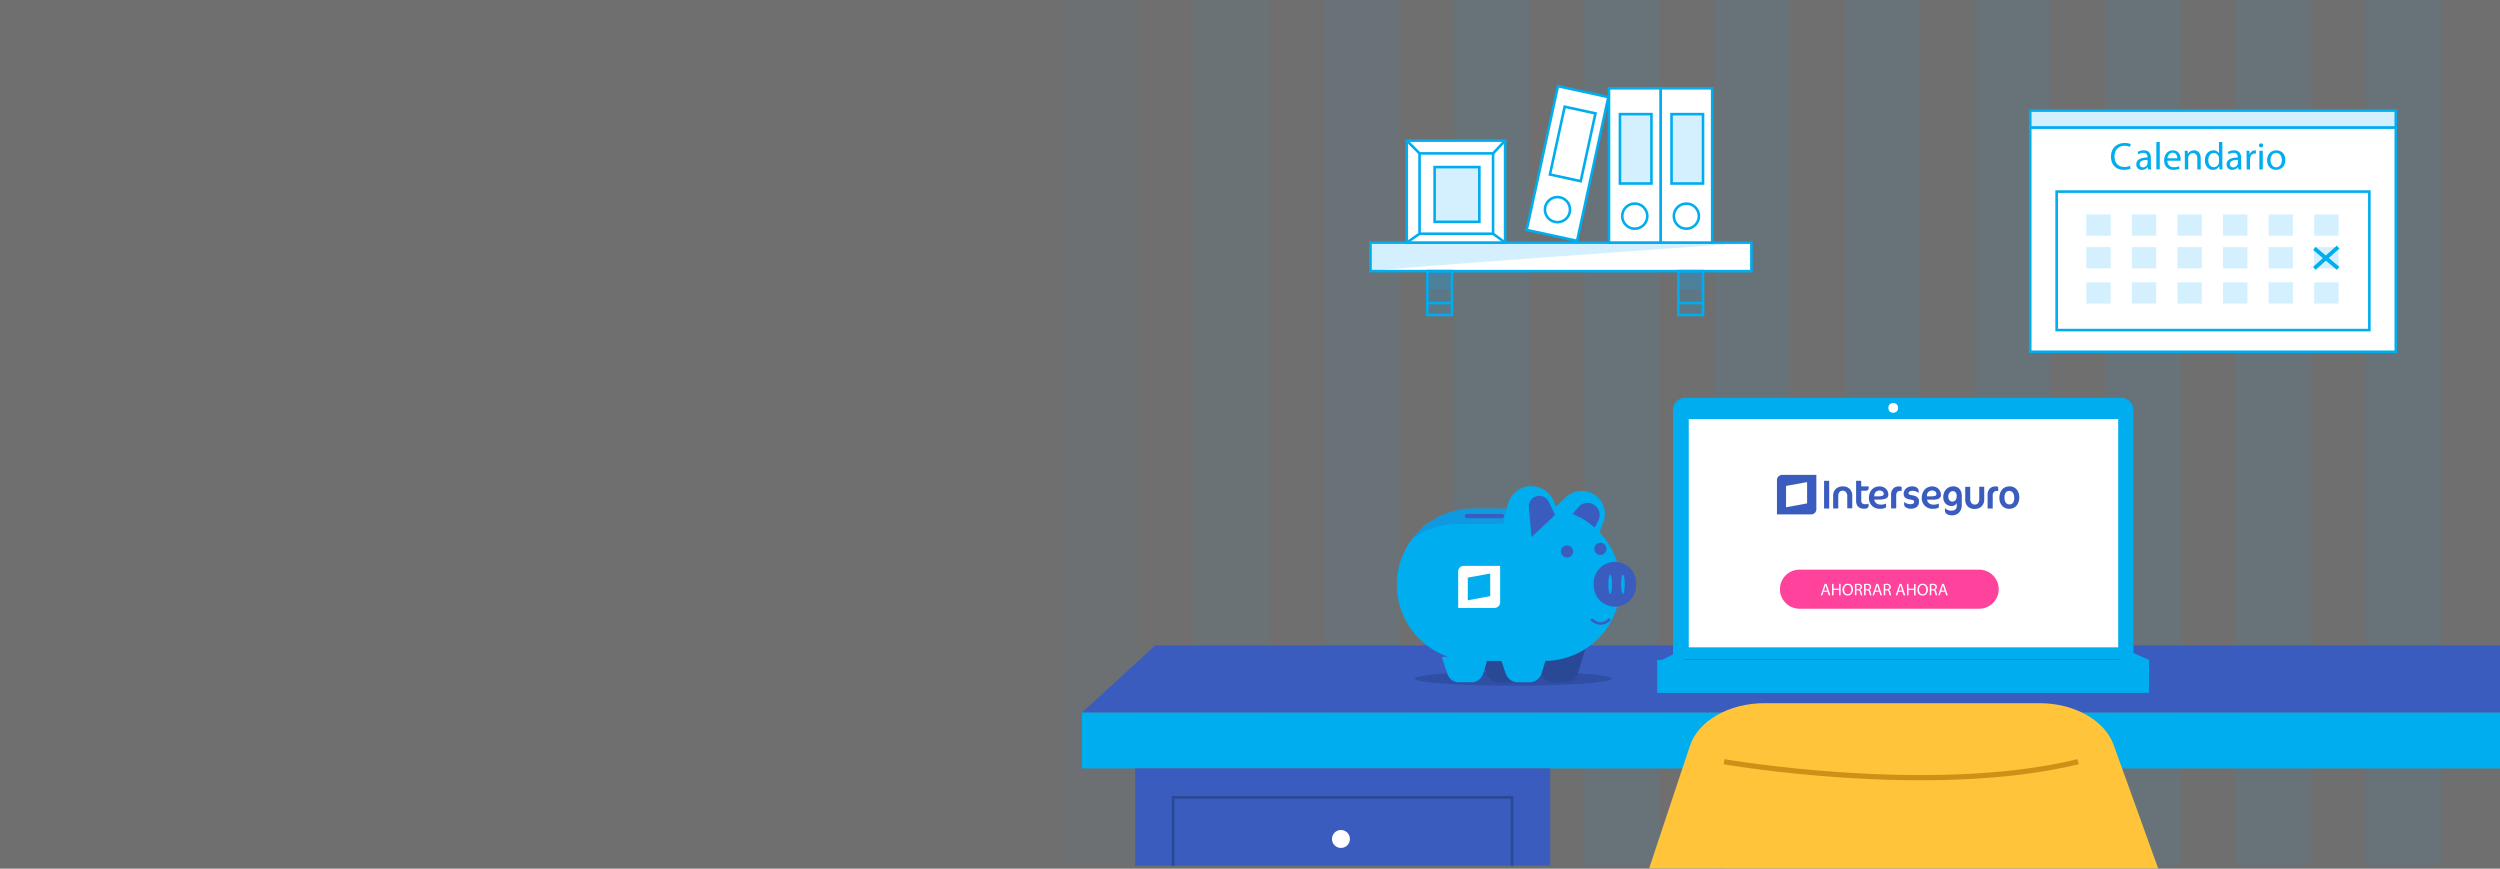 <svg xmlns="http://www.w3.org/2000/svg" viewBox="0 0 1920 667.01"><rect x="0" y="0" width="1920" height="667.01" fill="#333333" stroke="none"/><defs><style>.cls-1{fill:#efefef;opacity:0.32;}.cls-2{opacity:0.07;}.cls-3,.cls-4,.cls-5,.cls-6,.cls-9{fill:#00a9ff;}.cls-3{opacity:0.3;}.cls-4{opacity:0.7;}.cls-5{opacity:0.8;}.cls-13,.cls-7{fill:#fff;}.cls-23,.cls-7,.cls-8{stroke:#00adee;}.cls-12,.cls-16,.cls-19,.cls-23,.cls-7,.cls-8{stroke-miterlimit:10;}.cls-12,.cls-16,.cls-7,.cls-8{stroke-width:2px;}.cls-12,.cls-16,.cls-19,.cls-23,.cls-8{fill:none;}.cls-20,.cls-9{opacity:0.17;}.cls-14,.cls-17,.cls-22,.cls-9{isolation:isolate;}.cls-10,.cls-17{fill:#3a5cbe;}.cls-11{fill:#00adee;}.cls-12{stroke:#294896;}.cls-14,.cls-15{fill:#294896;}.cls-14{opacity:0.66;}.cls-16{stroke:#3a5cbe;}.cls-17{opacity:0.25;}.cls-18{fill:#ffc43a;}.cls-19{stroke:#ce9117;stroke-width:4px;}.cls-21{fill:#ff429b;}.cls-23{stroke-width:3px;}</style></defs><title>Recurso 30</title><g id="Capa_2" data-name="Capa 2"><g id="Capa_1-2" data-name="Capa 1"><rect class="cls-1" width="1920" height="667"/><g class="cls-2"><rect class="cls-3" x="816.85" width="57.76" height="664.89"/><rect class="cls-4" x="916.85" width="57.76" height="664.89"/><rect class="cls-5" x="1016.85" width="57.76" height="664.89"/><rect class="cls-6" x="1116.85" width="57.76" height="664.89"/><rect class="cls-6" x="1216.85" width="57.76" height="664.89"/><rect class="cls-6" x="1316.85" width="57.76" height="664.89"/><rect class="cls-6" x="1416.85" width="57.76" height="664.89"/><rect class="cls-6" x="1516.85" width="57.76" height="664.89"/><rect class="cls-6" x="1616.85" width="57.76" height="664.89"/><rect class="cls-6" x="1716.85" width="57.76" height="664.89"/><rect class="cls-6" x="1816.85" width="57.76" height="664.89"/></g><rect class="cls-7" x="1559.21" y="97.88" width="280.77" height="172.29"/><rect class="cls-8" x="1579.52" y="147.15" width="240.14" height="106.35"/><rect class="cls-7" x="1052.53" y="186.31" width="292.55" height="21.93"/><rect class="cls-8" x="1096.18" y="208.25" width="18.93" height="33.65"/><rect class="cls-8" x="1289" y="208.25" width="18.93" height="33.65"/><rect class="cls-7" x="1080.4" y="107.98" width="75.52" height="78.33"/><rect class="cls-8" x="1101.79" y="128.31" width="34.35" height="42.07"/><rect class="cls-8" x="1090.22" y="117.8" width="56.45" height="61.7"/><rect class="cls-7" x="1275.32" y="67.78" width="39.62" height="118.53"/><rect class="cls-8" x="1283.73" y="87.65" width="24.19" height="53.29"/><circle class="cls-8" cx="1295.13" cy="166" r="9.64"/><rect class="cls-7" x="1235.71" y="67.78" width="39.62" height="118.53"/><rect class="cls-8" x="1244.12" y="87.65" width="24.19" height="53.29"/><rect class="cls-9" x="1243.42" y="87.65" width="24.19" height="53.29"/><rect class="cls-9" x="1101.79" y="127.77" width="34.35" height="42.61"/><rect class="cls-9" x="1096.18" y="209.01" width="18.93" height="32.89"/><rect class="cls-9" x="1096.18" y="207.13" width="18.93" height="14.85"/><rect class="cls-9" x="1289" y="207.13" width="18.93" height="14.85"/><rect class="cls-9" x="1289" y="209.01" width="18.93" height="32.89"/><rect class="cls-9" x="1283.73" y="87.65" width="24.19" height="53.29"/><circle class="cls-8" cx="1255.51" cy="166" r="9.64"/><rect class="cls-7" x="1147.35" y="105.77" width="112.99" height="39.62" transform="translate(825.5 1275.3) rotate(-77.74)"/><rect class="cls-8" x="1181.19" y="98.46" width="53.29" height="24.19" transform="translate(843.32 1267.36) rotate(-77.74)"/><circle class="cls-8" cx="1196.14" cy="160.99" r="9.64"/><polygon class="cls-10" points="1920 547.27 830.96 547.27 887.22 495.65 1920 495.65 1920 547.27"/><rect class="cls-11" x="830.96" y="547.28" width="1089.04" height="42.89"/><rect class="cls-10" x="871.81" y="590.17" width="318.78" height="74.72"/><polyline class="cls-12" points="900.91 664.89 900.91 612.4 1161.28 612.4 1161.28 664.89"/><circle class="cls-13" cx="1029.85" cy="644.32" r="6.89"/><ellipse class="cls-14" cx="1162.33" cy="521.18" rx="75.71" ry="5.44"/><path class="cls-15" d="M1137.53,504.57l4.3,12.75a9.77,9.77,0,0,0,9.26,6.65h9a9.78,9.78,0,0,0,9.35-6.91L1174,502.2Z"/><path class="cls-15" d="M1179.89,504.57l4.4,13.09a9.3,9.3,0,0,0,8.81,6.33h9.73a9.28,9.28,0,0,0,8.87-6.57l6-19.54Z"/><path class="cls-11" d="M1152.1,504.57l4.29,12.75a9.77,9.77,0,0,0,9.27,6.65h9a9.8,9.8,0,0,0,9.35-6.91l4.56-14.86Z"/><path class="cls-11" d="M1107.24,504.57l4.39,13.07a9.32,9.32,0,0,0,8.83,6.35h9.69a9.33,9.33,0,0,0,8.91-6.57l4.67-15.19Z"/><path class="cls-11" d="M1227.74,410.15l3.51-8.67a17.79,17.79,0,0,0-5.91-21h0a17.79,17.79,0,0,0-22.82,1.4l-15.3,14.51,27.8,13.76Z"/><path class="cls-10" d="M1224.77,405.14l2.75-5.34a9.33,9.33,0,0,0-2.75-11.75h0a9.31,9.31,0,0,0-12.68,1.54l-6.07,7.29Z"/><path class="cls-11" d="M1131.27,390.57H1186a58.51,58.51,0,0,1,58.52,58.51h0A58.52,58.52,0,0,1,1186,507.6h-54.72a58.52,58.52,0,0,1-58.52-58.52h0A58.51,58.51,0,0,1,1131.27,390.57Z"/><circle class="cls-10" cx="1203.47" cy="423.54" r="4.66"/><circle class="cls-10" cx="1229.08" cy="421.53" r="4.66"/><path class="cls-16" d="M1221.93,475.46s7.19,7.54,14.39,0"/><path class="cls-11" d="M1157.33,390.57v19.58s12.85-2.16,13-5-9.13-24.3-9.13-24.3Z"/><path class="cls-17" d="M1154.51,402.21l2.82-11.63-27.87.14c-18,0-33.8,9.36-44.92,23.15,8.92-7.15,21.85-11.43,34.15-11.43Z"/><rect class="cls-10" x="1124.83" y="394.74" width="30.3" height="3.25" rx="1.62"/><path class="cls-13" d="M1124.16,434.58a4.27,4.27,0,0,0-4.27,4.29v28h27.93a4.28,4.28,0,0,0,4.28-4.28v-28Zm20.34,23.25L1127.26,461V443.61l17.21-3.14Z"/><path class="cls-10" d="M1240.26,431.49h0a16.29,16.29,0,0,1,16.29,16.29v1.78a16.29,16.29,0,0,1-16.29,16.3h0a16.29,16.29,0,0,1-16.28-16.3v-1.78A16.28,16.28,0,0,1,1240.26,431.49Z"/><ellipse class="cls-11" cx="1236.62" cy="448.67" rx="1.42" ry="7.45"/><ellipse class="cls-11" cx="1246.41" cy="448.67" rx="1.42" ry="7.45"/><path class="cls-11" d="M1155.79,397.78l2.06-9.66a18.67,18.67,0,0,1,17-14.7h0a18.65,18.65,0,0,1,18.66,11.93l3.1,8.08Z"/><path class="cls-10" d="M1194.29,395.44l-18.09,17.07-2-22.91a8.07,8.07,0,0,1,6.84-8.68h0a8.06,8.06,0,0,1,8.46,4.5Z"/><path class="cls-18" d="M1266.51,667l31.4-94.32c6.38-19.15,30-32.64,57.18-32.64H1566.3c26.76,0,50.14,13.1,56.91,31.88l34.3,95.14Z"/><path class="cls-19" d="M1324.06,585s158.56,27.57,271.92,0"/><line class="cls-8" x1="1080.4" y1="107.98" x2="1090.22" y2="117.8"/><line class="cls-8" x1="1155.93" y1="107.98" x2="1146.66" y2="117.8"/><line class="cls-8" x1="1080.4" y1="186.31" x2="1090.22" y2="179.5"/><line class="cls-8" x1="1146.66" y1="179.5" x2="1155.93" y2="186.31"/><g class="cls-20"><rect class="cls-6" x="1777.29" y="164.69" width="18.7" height="16.37"/><rect class="cls-6" x="1742.29" y="164.69" width="18.7" height="16.37"/><rect class="cls-6" x="1707.29" y="164.69" width="18.7" height="16.37"/><rect class="cls-6" x="1672.29" y="164.69" width="18.7" height="16.37"/><rect class="cls-6" x="1637.29" y="164.69" width="18.7" height="16.37"/><rect class="cls-6" x="1602.29" y="164.69" width="18.7" height="16.37"/></g><g class="cls-20"><rect class="cls-6" x="1777.29" y="189.75" width="18.7" height="16.37"/><rect class="cls-6" x="1742.29" y="189.75" width="18.7" height="16.37"/><rect class="cls-6" x="1707.29" y="189.75" width="18.7" height="16.37"/><rect class="cls-6" x="1672.29" y="189.75" width="18.7" height="16.37"/><rect class="cls-6" x="1637.29" y="189.75" width="18.7" height="16.37"/><rect class="cls-6" x="1602.29" y="189.75" width="18.7" height="16.37"/></g><g class="cls-20"><rect class="cls-6" x="1777.29" y="216.82" width="18.7" height="16.37"/><rect class="cls-6" x="1742.29" y="216.82" width="18.7" height="16.37"/><rect class="cls-6" x="1707.29" y="216.82" width="18.7" height="16.37"/><rect class="cls-6" x="1672.29" y="216.82" width="18.7" height="16.37"/><rect class="cls-6" x="1637.29" y="216.82" width="18.7" height="16.37"/><rect class="cls-6" x="1602.29" y="216.82" width="18.7" height="16.37"/></g><path class="cls-11" d="M1294.09,305.59h335.07a9.26,9.26,0,0,1,9.26,9.24V506.47H1284.85V314.83A9.26,9.26,0,0,1,1294.09,305.59Z"/><rect class="cls-13" x="1296.96" y="321.84" width="329.81" height="175.31"/><rect class="cls-11" x="1272.74" y="506.84" width="377.79" height="25.33"/><polygon class="cls-11" points="1650.53 506.84 1628.62 497.16 1626.77 514.04 1638.65 514.04 1650.53 506.84"/><polygon class="cls-11" points="1272.35 508.92 1293.29 498.31 1293.29 521.11 1293.29 525.06 1272.35 508.92"/><circle class="cls-13" cx="1454.01" cy="313.26" r="3.76"/><path class="cls-21" d="M1382,437.49H1520a15,15,0,0,1,15,15h0a15,15,0,0,1-15,15H1382a15,15,0,0,1-15-15h0A15,15,0,0,1,1382,437.49Z"/><g class="cls-22"><path class="cls-13" d="M1400.46,454.46l-.91,2.77h-1.18l3-8.81h1.38l3,8.81h-1.22l-.94-2.77Zm2.89-.89-.86-2.54c-.2-.57-.33-1.1-.46-1.61h0c-.13.52-.27,1.06-.44,1.6l-.86,2.55Z"/><path class="cls-13" d="M1408.18,448.42v3.68h4.26v-3.68h1.15v8.81h-1.15V453.1h-4.26v4.13H1407v-8.81Z"/><path class="cls-13" d="M1423.1,452.73c0,3-1.84,4.64-4.09,4.64s-4-1.8-4-4.47,1.74-4.63,4.09-4.63S1423.1,450.11,1423.1,452.73Zm-6.84.14c0,1.89,1,3.57,2.82,3.57s2.82-1.66,2.82-3.66c0-1.75-.91-3.58-2.81-3.58S1416.26,450.94,1416.26,452.87Z"/><path class="cls-13" d="M1424.59,448.53a12.45,12.45,0,0,1,2.18-.18,3.58,3.58,0,0,1,2.55.72,2.2,2.2,0,0,1,.69,1.67,2.3,2.3,0,0,1-1.66,2.25v0a2.21,2.21,0,0,1,1.3,1.78,12.76,12.76,0,0,0,.68,2.42h-1.18a11.94,11.94,0,0,1-.59-2.11c-.26-1.21-.73-1.67-1.76-1.71h-1.08v3.82h-1.13Zm1.13,4h1.17c1.21,0,2-.67,2-1.68s-.82-1.63-2-1.64a5,5,0,0,0-1.13.1Z"/><path class="cls-13" d="M1431.62,448.53a12.65,12.65,0,0,1,2.19-.18,3.6,3.6,0,0,1,2.55.72,2.2,2.2,0,0,1,.69,1.67,2.3,2.3,0,0,1-1.66,2.25v0a2.18,2.18,0,0,1,1.29,1.78,14.55,14.55,0,0,0,.68,2.42h-1.17a11.09,11.09,0,0,1-.59-2.11c-.26-1.21-.73-1.67-1.77-1.71h-1.07v3.82h-1.14Zm1.14,4h1.16c1.22,0,2-.67,2-1.68s-.82-1.63-2-1.64a4.92,4.92,0,0,0-1.13.1Z"/><path class="cls-13" d="M1440.15,454.46l-.91,2.77h-1.18l3-8.81h1.38l3,8.81h-1.21l-.94-2.77Zm2.89-.89-.86-2.54c-.2-.57-.33-1.1-.46-1.61h0c-.13.52-.27,1.06-.44,1.6l-.86,2.55Z"/><path class="cls-13" d="M1446.73,448.53a12.65,12.65,0,0,1,2.19-.18,3.6,3.6,0,0,1,2.55.72,2.2,2.2,0,0,1,.69,1.67,2.3,2.3,0,0,1-1.66,2.25v0a2.2,2.2,0,0,1,1.29,1.78,14.55,14.55,0,0,0,.68,2.42h-1.17a11.09,11.09,0,0,1-.59-2.11c-.26-1.21-.73-1.67-1.77-1.71h-1.07v3.82h-1.14Zm1.14,4H1449c1.22,0,2-.67,2-1.68s-.82-1.63-2-1.64a4.88,4.88,0,0,0-1.12.1Z"/><path class="cls-13" d="M1458,454.46l-.92,2.77h-1.17l3-8.81h1.37l3,8.81H1462l-1-2.77Zm2.89-.89L1460,451c-.2-.57-.33-1.1-.46-1.61h0c-.13.52-.27,1.06-.44,1.6l-.87,2.55Z"/><path class="cls-13" d="M1465.69,448.42v3.68H1470v-3.68h1.15v8.81H1470V453.1h-4.26v4.13h-1.14v-8.81Z"/><path class="cls-13" d="M1480.61,452.73c0,3-1.84,4.64-4.09,4.64s-4-1.8-4-4.47,1.73-4.63,4.09-4.63S1480.61,450.11,1480.61,452.73Zm-6.84.14c0,1.89,1,3.57,2.81,3.57s2.83-1.66,2.83-3.66c0-1.75-.92-3.58-2.81-3.58S1473.77,450.94,1473.77,452.87Z"/><path class="cls-13" d="M1482.09,448.53a12.65,12.65,0,0,1,2.19-.18,3.6,3.6,0,0,1,2.55.72,2.2,2.2,0,0,1,.69,1.67,2.3,2.3,0,0,1-1.66,2.25v0a2.2,2.2,0,0,1,1.29,1.78,14.55,14.55,0,0,0,.68,2.42h-1.17a11.09,11.09,0,0,1-.59-2.11c-.26-1.21-.73-1.67-1.77-1.71h-1.07v3.82h-1.14Zm1.14,4h1.16c1.22,0,2-.67,2-1.68s-.82-1.63-2-1.64a4.88,4.88,0,0,0-1.12.1Z"/><path class="cls-13" d="M1490.62,454.46l-.91,2.77h-1.18l3-8.81h1.38l3,8.81h-1.21l-.94-2.77Zm2.89-.89-.86-2.54c-.2-.57-.33-1.1-.46-1.61h0c-.13.52-.27,1.06-.44,1.6l-.86,2.55Z"/></g><path class="cls-10" d="M1443.44,373.56c-4.74,0-8.13,3.48-8.13,9a8.08,8.08,0,0,0,8,8.21h.26c2.5,0,4-.37,4.91-1.17v-2.85a9.37,9.37,0,0,1-4.11.8c-2.59,0-4.56-1.42-4.9-3.65v-.18h2.94c2.74,0,4.73-.27,6-.92a3,3,0,0,0,1.82-3c0-3.84-3.21-6.26-6.69-6.26m2,7.3a14,14,0,0,1-4,.35h-2.05v-.71a3.79,3.79,0,0,1,3.75-3.75,4.3,4.3,0,0,1,2.5.62,2.41,2.41,0,0,1,1,2,1.59,1.59,0,0,1-1.16,1.44m6.78-.92v10.6h3.94v-9.73a4.19,4.19,0,0,1,.8-2.86,2.93,2.93,0,0,1,2.32-.91,4.79,4.79,0,0,1,1.07.09V374a4.29,4.29,0,0,0-2-.44c-4.47,0-6.17,3.13-6.17,6.43m-51.43,10.54h3.93V369.28h-3.93Zm14.47-17c-5.18,0-7.5,3.57-7.5,7.06v9.92h3.92v-9.64a4.89,4.89,0,0,1,.92-2.95,3,3,0,0,1,2.32-1.06,3.41,3.41,0,0,1,2.68,1.06,4.78,4.78,0,0,1,1,3.22v9.28h3.84v-9.64a6.81,6.81,0,0,0-7.14-7.23m13.93-4.28h-3.84v15.26c0,3.93,2,6.17,6.25,6.17,1.82,0,2.85-.63,3.3-1.53v-2.41a6.12,6.12,0,0,1-2.74.45,2.85,2.85,0,0,1-2.14-.71,3.31,3.31,0,0,1-.71-2.5v-7.14h3.39a2.09,2.09,0,0,0,2.32-1.82h0v-1.48h-5.71l-.09-4.28Z"/><path class="cls-10" d="M1488.8,383a3,3,0,0,0,1.83-3,6.46,6.46,0,0,0-6.61-6.43c-4.73,0-8.12,3.48-8.12,9a8.08,8.08,0,0,0,7.95,8.21h.26c2.5,0,4-.37,4.9-1.17v-2.85a9.33,9.33,0,0,1-4.1.8c-2.59,0-4.56-1.42-4.91-3.65v-.18h3c2.67.09,4.64-.09,5.89-.71m-9-1.83v-.71a3.76,3.76,0,0,1,3.75-3.75,4.3,4.3,0,0,1,2.5.62,2.41,2.41,0,0,1,1,2.05,1.4,1.4,0,0,1-1.07,1.44,14,14,0,0,1-4,.35Z"/><path class="cls-10" d="M1526.48,380v10.53h3.93v-9.73a4.2,4.2,0,0,1,.81-2.86,2.93,2.93,0,0,1,2.31-.91,4.88,4.88,0,0,1,1.08.09V374a4.29,4.29,0,0,0-2-.44c-4.38,0-6.08,3.13-6.17,6.43"/><path class="cls-10" d="M1467.37,390.71c-2.86,0-5-1.53-5-3.22v-1.87h.18a7.59,7.59,0,0,0,4.64,1.6c1.83,0,2.86-.62,2.86-1.82,0-1-.54-1.43-3.21-1.78-3.31-.54-4.83-1.88-4.83-4.38,0-3.13,2.59-5.72,6.61-5.72,3.48,0,4.91,2,4.91,3.48v1.53h-.18a6.38,6.38,0,0,0-4.46-1.53c-2.33,0-3.13.81-3.13,1.83,0,.8.45,1.16,3.13,1.6,3.21.54,4.91,2.06,4.91,4.65.09,3.57-2.24,5.63-6.39,5.63"/><path class="cls-10" d="M1506.57,385.79c0,.63.09,1.52.09,2.14,0,4.12-2.59,7.87-7.59,7.87-3.21,0-5.36-1.61-5.36-3.58v-1.87h.18a6.44,6.44,0,0,0,4.91,1.83c2.74,0,4-1.43,4-3.75V386.2a4,4,0,0,1-4,2.41c-3.75,0-6.38-2.74-6.38-6.7,0-4.64,2.85-8.39,7.85-8.39,3.84,0,6.39,3,6.39,7.23v5.09m-10.36-4.37c0,2.14,1.25,3.74,3.13,3.74s3.31-1.51,3.31-4.19-1.25-3.84-3-3.84c-1.88,0-3.49,1.82-3.49,4.29"/><path class="cls-10" d="M1543.36,373.47c4.73,0,7.5,3.93,7.5,8.4,0,4.9-2.74,8.93-7.86,8.93-4.73,0-7.5-3.93-7.5-8.31,0-5,2.68-9,7.86-9M1543,377c-2.32,0-3.57,2.06-3.57,4.92,0,3.39,1.16,5.47,3.93,5.47,2.41,0,3.57-2,3.57-4.83,0-3.47-1.25-5.53-3.93-5.53"/><path class="cls-10" d="M1516.39,390.88c5.18,0,7.5-3.57,7.5-7.05v-10h-3.84v9.65a4.9,4.9,0,0,1-.91,2.94,2.89,2.89,0,0,1-2.33,1.07,3.38,3.38,0,0,1-2.68-1.07,4.82,4.82,0,0,1-1-3.21v-9.34h-3.84v9.73c-.09,4.74,3.12,7.24,7,7.3"/><path class="cls-10" d="M1368.7,364.72a4,4,0,0,0-4,4v26.33h26.26a4,4,0,0,0,4-4V364.72Zm19.15,21.89-16.16,2.95V373.2l16.16-2.95Z"/><path class="cls-9" d="M1052.53,208.25c2.75-1.55,292.56-21.95,292.56-21.95H1052.53Z"/><line class="cls-23" x1="1795.65" y1="189.75" x2="1777.42" y2="206.11"/><line class="cls-23" x1="1777.42" y1="190.8" x2="1795.65" y2="206.11"/><g class="cls-22"><path class="cls-11" d="M1636.37,129.48a12.93,12.93,0,0,1-5.28.94c-5.63,0-9.87-3.55-9.87-10.11,0-6.25,4.24-10.49,10.43-10.49a10.71,10.71,0,0,1,4.75.89l-.63,2.1a9.46,9.46,0,0,0-4-.83c-4.68,0-7.8,3-7.8,8.25,0,4.89,2.82,8,7.68,8a10.4,10.4,0,0,0,4.21-.83Z"/></g><g class="cls-22"><path class="cls-11" d="M1649.74,130.13l-.21-1.81h-.09a5.33,5.33,0,0,1-4.39,2.13,4.08,4.08,0,0,1-4.38-4.12c0-3.47,3.08-5.36,8.62-5.33v-.3c0-1.19-.32-3.32-3.26-3.32a7.05,7.05,0,0,0-3.73,1.07l-.6-1.72a8.94,8.94,0,0,1,4.72-1.28c4.39,0,5.45,3,5.45,5.87v5.37a20,20,0,0,0,.24,3.44Zm-.39-7.33c-2.84,0-6.07.45-6.07,3.24a2.31,2.31,0,0,0,2.46,2.49,3.59,3.59,0,0,0,3.47-2.41,3,3,0,0,0,.14-.83Z"/><path class="cls-11" d="M1656.08,109.08h2.61v21h-2.61Z"/><path class="cls-11" d="M1664.53,123.43c.06,3.53,2.32,5,4.93,5a9.54,9.54,0,0,0,4-.74l.44,1.86a11.53,11.53,0,0,1-4.77.89c-4.42,0-7.06-2.9-7.06-7.23s2.55-7.74,6.73-7.74c4.69,0,5.93,4.12,5.93,6.76a9.76,9.76,0,0,1-.09,1.22Zm7.65-1.87c0-1.66-.68-4.24-3.61-4.24-2.64,0-3.8,2.43-4,4.24Z"/><path class="cls-11" d="M1677.94,119.66c0-1.48,0-2.7-.12-3.88h2.31l.15,2.37h.06a5.28,5.28,0,0,1,4.74-2.7c2,0,5.07,1.19,5.07,6.11v8.57h-2.61v-8.27c0-2.32-.86-4.24-3.32-4.24a3.71,3.71,0,0,0-3.5,2.66,3.78,3.78,0,0,0-.18,1.22v8.63h-2.6Z"/><path class="cls-11" d="M1706.78,109.08v17.34c0,1.28,0,2.73.12,3.71h-2.34l-.12-2.49h-.06a5.3,5.3,0,0,1-4.89,2.81c-3.47,0-6.14-2.93-6.14-7.29,0-4.77,2.94-7.71,6.44-7.71a4.81,4.81,0,0,1,4.33,2.2h.05v-8.57Zm-2.61,12.54a4.57,4.57,0,0,0-.11-1.1,3.84,3.84,0,0,0-3.77-3c-2.7,0-4.3,2.37-4.3,5.54,0,2.91,1.43,5.31,4.24,5.31a3.94,3.94,0,0,0,3.83-3.11,4.56,4.56,0,0,0,.11-1.13Z"/><path class="cls-11" d="M1719.06,130.13l-.21-1.81h-.09a5.33,5.33,0,0,1-4.39,2.13,4.08,4.08,0,0,1-4.38-4.12c0-3.47,3.08-5.36,8.62-5.33v-.3c0-1.19-.32-3.32-3.26-3.32a7.08,7.08,0,0,0-3.73,1.07l-.6-1.72a8.94,8.94,0,0,1,4.72-1.28c4.39,0,5.45,3,5.45,5.87v5.37a20,20,0,0,0,.24,3.44Zm-.39-7.33c-2.84,0-6.07.45-6.07,3.24a2.31,2.31,0,0,0,2.46,2.49,3.59,3.59,0,0,0,3.47-2.41,3,3,0,0,0,.14-.83Z"/><path class="cls-11" d="M1725.4,120.25c0-1.69,0-3.14-.11-4.47h2.28l.09,2.81h.12a4.31,4.31,0,0,1,4-3.14,2.78,2.78,0,0,1,.74.09V118a3.87,3.87,0,0,0-.89-.09c-1.84,0-3.14,1.4-3.5,3.35a7.3,7.3,0,0,0-.12,1.22v7.65h-2.58Z"/><path class="cls-11" d="M1738.12,111.75a1.62,1.62,0,0,1-3.23,0,1.6,1.6,0,0,1,1.63-1.64A1.55,1.55,0,0,1,1738.12,111.75Zm-2.9,18.38V115.78h2.61v14.35Z"/><path class="cls-11" d="M1755.14,122.83c0,5.31-3.67,7.62-7.14,7.62-3.89,0-6.88-2.84-6.88-7.38,0-4.8,3.14-7.62,7.11-7.62C1752.36,115.45,1755.14,118.45,1755.14,122.83Zm-11.38.15c0,3.14,1.81,5.52,4.36,5.52s4.35-2.35,4.35-5.58c0-2.43-1.21-5.51-4.3-5.51S1743.76,120.25,1743.76,123Z"/></g><line class="cls-8" x1="1096.18" y1="232.73" x2="1115.1" y2="232.73"/><line class="cls-8" x1="1289" y1="232.73" x2="1307.92" y2="232.73"/><rect class="cls-7" x="1559.21" y="84.91" width="280.77" height="12.97"/><rect class="cls-9" x="1559.21" y="85.17" width="280.77" height="12.46"/></g></g></svg>